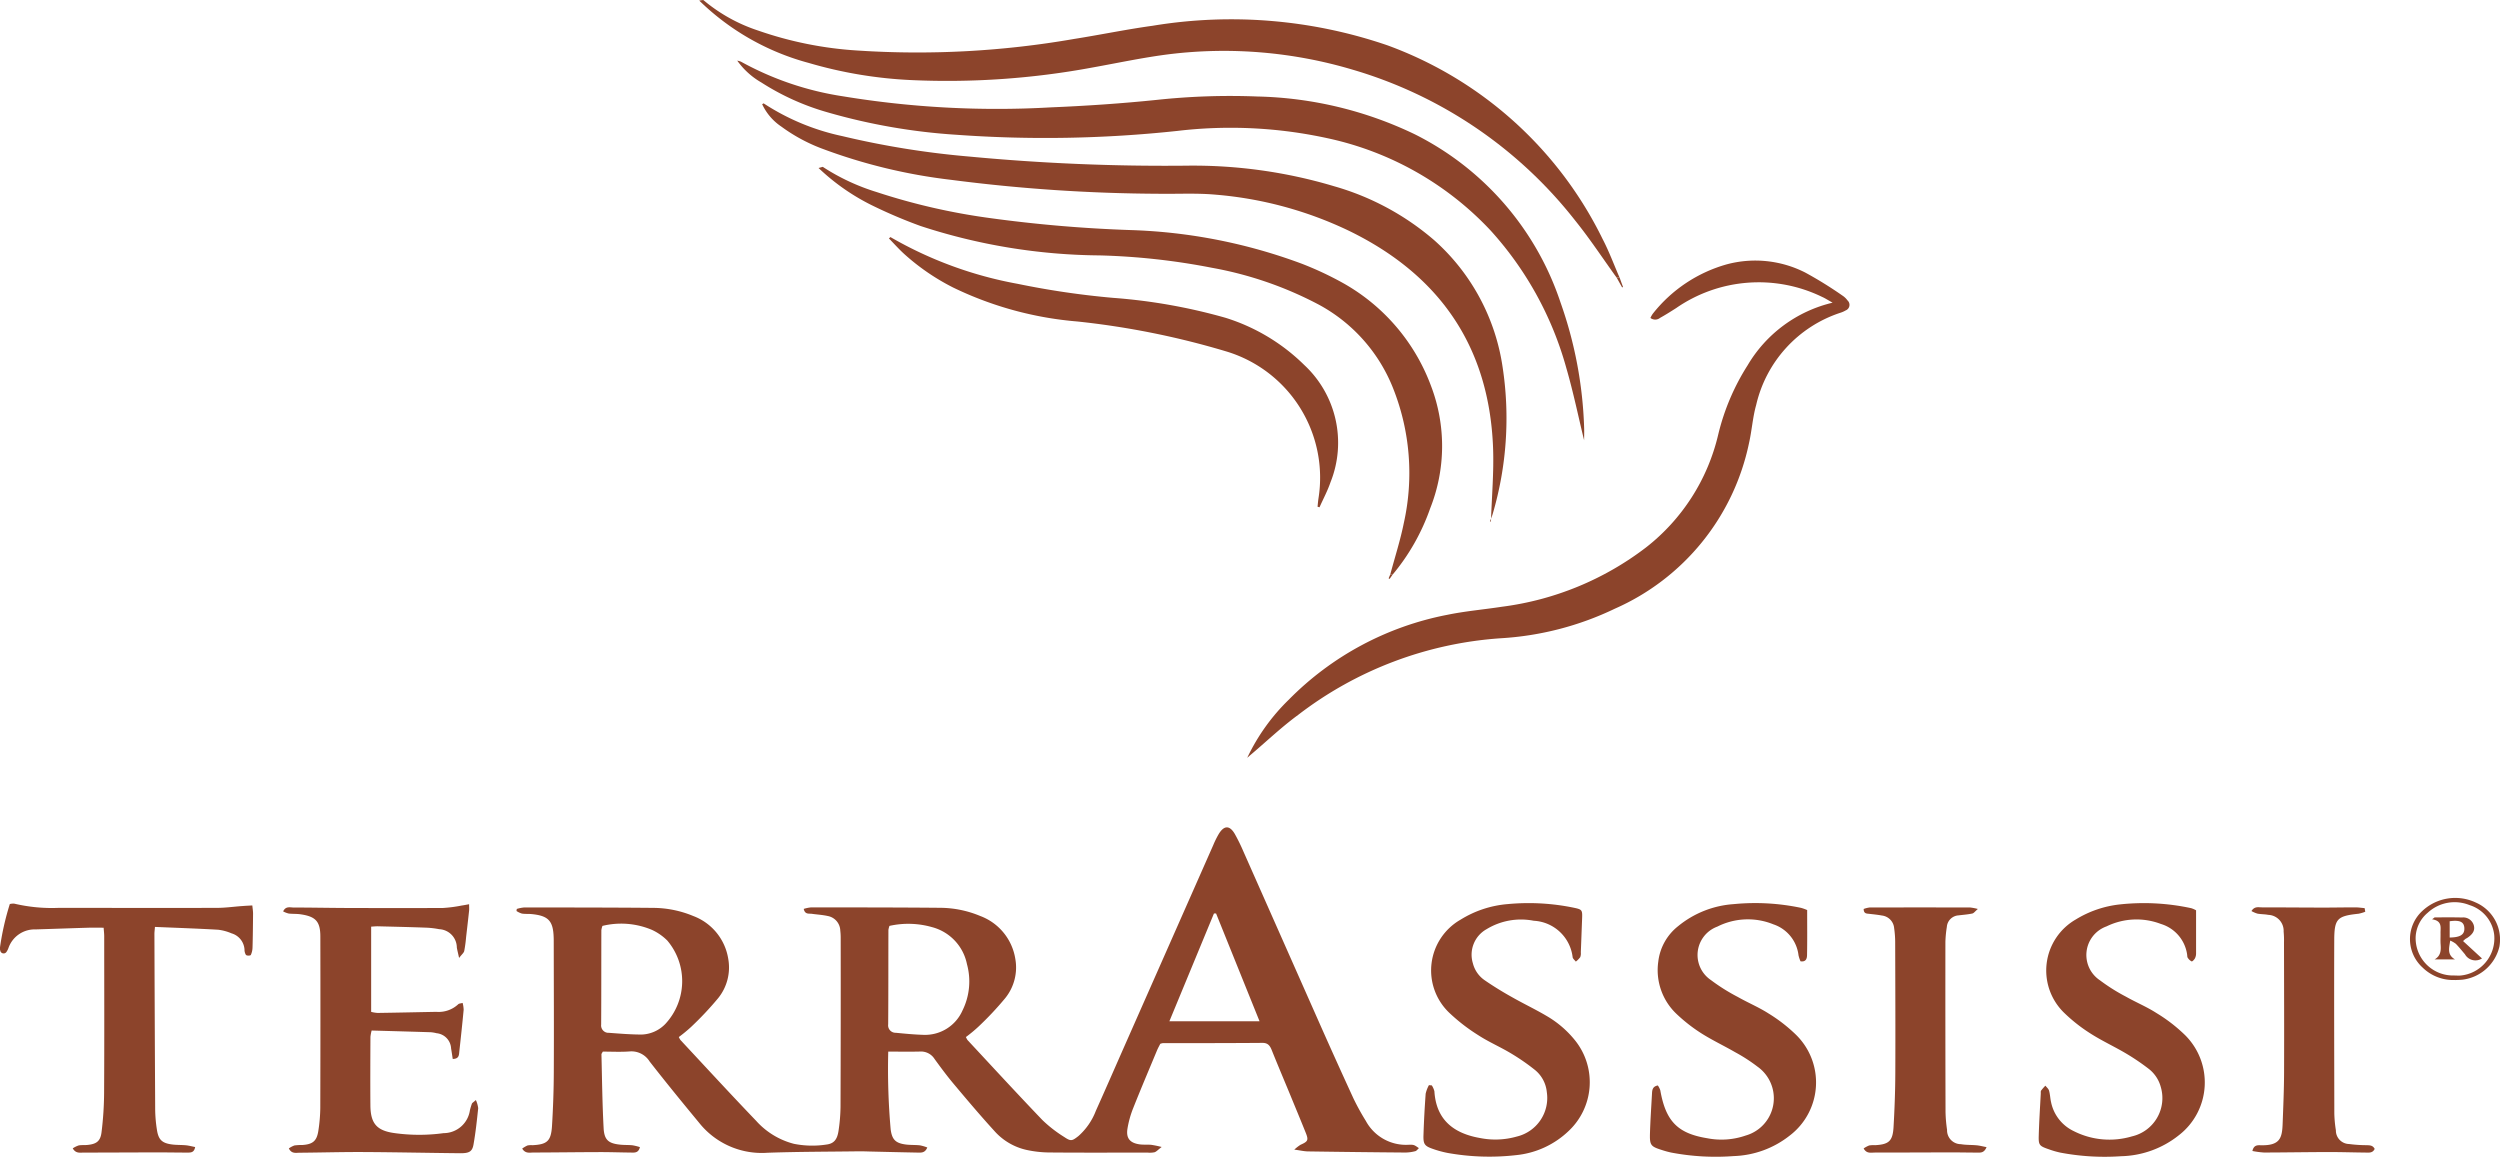 <svg xmlns="http://www.w3.org/2000/svg" xmlns:xlink="http://www.w3.org/1999/xlink" viewBox="0 0 194.037 89.78">
  <defs>
    <style>
      .cls-1 {
        fill: #8c442b;
      }

      .cls-2 {
        clip-path: url(#clip-path);
      }
    </style>
    <clipPath id="clip-path">
      <path id="Pfad_47" data-name="Pfad 47" class="cls-1" d="M0,54.976H194.037V-34.8H0Z" transform="translate(0 34.804)"/>
    </clipPath>
  </defs>
  <g id="Gruppe_52" data-name="Gruppe 52" class="cls-2">
    <g id="Gruppe_33" data-name="Gruppe 33" transform="translate(40.086 64.217)">
      <path id="Pfad_28" data-name="Pfad 28" class="cls-1" d="M17.669,10.657a53.473,53.473,0,0,0,.188,6.039c.106.8.39,1.073,1.189,1.174.359.044.722.023,1.081.062a3.212,3.212,0,0,1,.573.168c-.178.431-.472.4-.745.395-1.236-.023-2.474-.054-3.709-.083-.31-.008-.619-.021-.929-.015-2.34.031-4.685.028-7.022.111a6.215,6.215,0,0,1-5.309-2.332C1.689,14.606.4,13.032-.852,11.423a1.662,1.662,0,0,0-1.555-.779c-.686.052-1.383.013-2.077.013-.044.088-.106.155-.106.219.046,1.906.067,3.813.168,5.716.049.936.387,1.2,1.316,1.29.307.031.619.015.926.046a4.442,4.442,0,0,1,.575.142c-.111.467-.418.426-.691.423-.825-.008-1.648-.039-2.474-.036-1.7.005-3.4.028-5.1.034-.291,0-.629.1-.872-.307a2.332,2.332,0,0,1,.413-.242,1.451,1.451,0,0,1,.384-.021c1.143-.057,1.445-.32,1.517-1.5.085-1.39.134-2.781.139-4.171.018-3.353,0-6.7-.005-10.055,0-.129,0-.258-.005-.387C-8.336.516-8.7.116-9.994-.015c-.258-.026-.518,0-.771-.041a1.541,1.541,0,0,1-.42-.2l.023-.16a2.839,2.839,0,0,1,.552-.113c3.353,0,6.7,0,10.055.031A8.171,8.171,0,0,1,2.532.132,4.261,4.261,0,0,1,5.249,3.447,3.787,3.787,0,0,1,4.47,6.506,25.089,25.089,0,0,1,2.359,8.75a11.533,11.533,0,0,1-.944.776,1.216,1.216,0,0,0,.132.237c1.95,2.092,3.887,4.2,5.866,6.263a5.921,5.921,0,0,0,2.933,1.788,7.227,7.227,0,0,0,2.525.057c.57-.07.838-.377.939-1.063a13.484,13.484,0,0,0,.155-1.85q.023-6.574.013-13.148a4.688,4.688,0,0,0-.031-.539,1.187,1.187,0,0,0-.983-1.14c-.4-.088-.813-.111-1.22-.168-.232-.034-.537.07-.635-.382a2.774,2.774,0,0,1,.56-.116c3.351,0,6.7,0,10.053.031A8.16,8.16,0,0,1,24.81.132a4.264,4.264,0,0,1,2.719,3.312,3.792,3.792,0,0,1-.779,3.062,24.356,24.356,0,0,1-2.11,2.242,11.139,11.139,0,0,1-.944.779,1.509,1.509,0,0,0,.129.237c1.932,2.074,3.851,4.163,5.812,6.209a10.168,10.168,0,0,0,1.705,1.321c.508.341.6.3,1.091-.085a4.986,4.986,0,0,0,1.349-1.955c.74-1.646,1.46-3.3,2.187-4.948L42.9-5.383a7.094,7.094,0,0,1,.41-.831c.42-.7.854-.712,1.259-.018a14.34,14.34,0,0,1,.678,1.385q3.022,6.818,6.041,13.636,1.223,2.751,2.482,5.489a18.5,18.5,0,0,0,.967,1.759,3.54,3.54,0,0,0,3.335,1.85c.413-.01.415.01.784.263-.1.088-.178.209-.279.235a3.183,3.183,0,0,1-.761.106q-3.792-.031-7.579-.088c-.289-.005-.578-.075-1.052-.139a3.332,3.332,0,0,1,.482-.374c.575-.255.637-.356.41-.923-.392-.98-.8-1.953-1.2-2.93-.482-1.166-.975-2.327-1.445-3.5-.137-.341-.3-.56-.717-.557C44.139,10,41.561,10,38.982,10a.982.982,0,0,0-.2.054c-.075.15-.175.325-.253.511-.624,1.5-1.259,2.992-1.857,4.5a7.614,7.614,0,0,0-.433,1.555c-.126.746.173,1.12.918,1.233.3.046.617.01.926.039a7.872,7.872,0,0,1,.807.168c-.291.222-.408.364-.555.41a1.849,1.849,0,0,1-.537.026c-2.549,0-5.1.013-7.643-.01a8.6,8.6,0,0,1-1.759-.2A4.7,4.7,0,0,1,25.9,16.809c-1.076-1.179-2.108-2.4-3.134-3.624-.531-.629-1.022-1.295-1.506-1.96a1.239,1.239,0,0,0-1.109-.573c-.792.021-1.584.005-2.484.005M17.762.9a1.7,1.7,0,0,0-.08.315c-.008,2.443,0,4.883-.018,7.326a.577.577,0,0,0,.591.655c.715.07,1.432.139,2.149.16A3.171,3.171,0,0,0,23.43,7.468a5.066,5.066,0,0,0,.348-3.6A3.732,3.732,0,0,0,21.056.993,6.71,6.71,0,0,0,17.762.9M-4.513.9a1.575,1.575,0,0,0-.085.333c-.008,2.443,0,4.886-.015,7.329a.572.572,0,0,0,.606.637c.844.064,1.69.132,2.536.134A2.673,2.673,0,0,0,.378,8.5,4.875,4.875,0,0,0,.523,2.041,4.162,4.162,0,0,0-.669,1.21,6.129,6.129,0,0,0-4.513.9m51,7.4c-1.156-2.863-2.265-5.616-3.374-8.366-.054,0-.108,0-.163,0C41.807,2.7,40.664,5.464,39.49,8.3Z" transform="translate(11.186 6.746)"/>
    </g>
    <g id="Gruppe_34" data-name="Gruppe 34" transform="translate(57.222 4.705)">
      <path id="Pfad_29" data-name="Pfad 29" class="cls-1" d="M0,0a1.2,1.2,0,0,1,.289.08A23.728,23.728,0,0,0,8.224,2.77a73.5,73.5,0,0,0,16.1.856c2.755-.114,5.51-.3,8.25-.583a53.6,53.6,0,0,1,7.8-.261,29.656,29.656,0,0,1,12.23,2.941A22.558,22.558,0,0,1,63.9,18.776a32.026,32.026,0,0,1,1.829,9.681c.015.364,0,.73,0,1.011-.444-1.816-.833-3.728-1.378-5.6A26.315,26.315,0,0,0,58.487,13.2,24.322,24.322,0,0,0,45.839,6.026a35.232,35.232,0,0,0-11.678-.573,96.073,96.073,0,0,1-17.141.3A46.693,46.693,0,0,1,6.993,4.006,19.146,19.146,0,0,1,1.87,1.694,5.908,5.908,0,0,1,0,0Z" transform="translate(0 0.003)"/>
    </g>
    <g id="Gruppe_35" data-name="Gruppe 35" transform="translate(54.27 -0.001)">
      <path id="Pfad_30" data-name="Pfad 30" class="cls-1" d="M.193,0a12.781,12.781,0,0,0,4.22,2.36A28.813,28.813,0,0,0,12.19,3.924a70.9,70.9,0,0,0,16.785-.9c2.035-.322,4.055-.743,6.1-1.024a37.385,37.385,0,0,1,18.22,1.519A30.07,30.07,0,0,1,70,18.565c.5.957.872,1.976,1.305,2.967l-.217.023c-1.071-1.481-2.074-3.013-3.219-4.432A34.122,34.122,0,0,0,50.564,5.4,34.961,34.961,0,0,0,36.346,4.21c-1.989.25-3.955.673-5.928,1.027a61.585,61.585,0,0,1-14.072.98A33.652,33.652,0,0,1,8.367,4.883,19.314,19.314,0,0,1-.122.044C-.016.028.087.013.193,0" transform="translate(0.122)"/>
    </g>
    <g id="Gruppe_36" data-name="Gruppe 36" transform="translate(96.804 20.226)">
      <path id="Pfad_31" data-name="Pfad 31" class="cls-1" d="M0,23.63a15.61,15.61,0,0,1,3.237-4.522,23.535,23.535,0,0,1,12.281-6.573c1.408-.291,2.853-.413,4.277-.632a23.268,23.268,0,0,0,11.157-4.6,15.623,15.623,0,0,0,5.6-8.747,17.683,17.683,0,0,1,2.28-5.381,10.456,10.456,0,0,1,6.6-4.868c-.346-.193-.57-.341-.813-.449a11.254,11.254,0,0,0-11.327.867c-.41.263-.825.524-1.251.761a.6.6,0,0,1-.748.005,1.933,1.933,0,0,1,.181-.322,11.15,11.15,0,0,1,5.755-3.841,8.54,8.54,0,0,1,6.093.647,30.658,30.658,0,0,1,2.881,1.785,1.471,1.471,0,0,1,.387.371.463.463,0,0,1-.142.776,2.005,2.005,0,0,1-.423.186A9.865,9.865,0,0,0,39.5-3.749c-.271.96-.333,1.979-.555,2.956a18.064,18.064,0,0,1-10.4,12.844,23.62,23.62,0,0,1-8.851,2.3A29.013,29.013,0,0,0,3.952,20.3c-1.264.926-2.409,2.015-3.606,3.031-.119.1-.232.2-.346.3" transform="translate(0 14.96)"/>
    </g>
    <g id="Gruppe_37" data-name="Gruppe 37" transform="translate(59.155 8.027)">
      <path id="Pfad_32" data-name="Pfad 32" class="cls-1" d="M34.637,19.869c.062-1.917.237-3.838.163-5.747C34.493,6.265,30.629.719,23.617-2.692A29.548,29.548,0,0,0,13.229-5.5c-1.457-.129-2.936-.044-4.406-.067A129.457,129.457,0,0,1-7.289-6.651,42.579,42.579,0,0,1-17.323-9.087a13.1,13.1,0,0,1-3.114-1.692,4.253,4.253,0,0,1-1.491-1.739c.046-.023.106-.072.124-.059a17.946,17.946,0,0,0,6.1,2.536A66.991,66.991,0,0,0-5.873-8.457a161.657,161.657,0,0,0,16.912.709,38.159,38.159,0,0,1,11.433,1.6,20.476,20.476,0,0,1,7.765,4.189,16.342,16.342,0,0,1,5.309,9.875,26.307,26.307,0,0,1-.761,11.324c-.059.214-.15.423-.227.632l.08-.008" transform="translate(21.928 12.579)"/>
    </g>
    <g id="Gruppe_38" data-name="Gruppe 38" transform="translate(63.53 12.949)">
      <path id="Pfad_33" data-name="Pfad 33" class="cls-1" d="M27.172,19.375c.359-1.341.787-2.667,1.06-4.027a17.791,17.791,0,0,0-.825-10.393,12.67,12.67,0,0,0-5.768-6.519,28.486,28.486,0,0,0-8.286-2.863,52.3,52.3,0,0,0-8.74-.965A45.71,45.71,0,0,1-9.277-7.672a37.924,37.924,0,0,1-3.764-1.6A16.793,16.793,0,0,1-17.2-12.176l.325-.09A16.535,16.535,0,0,0-12.7-10.311,49.3,49.3,0,0,0-3.976-8.3a106.268,106.268,0,0,0,11.01.942A41.742,41.742,0,0,1,20.321-4.741a25.464,25.464,0,0,1,3.212,1.509,15.21,15.21,0,0,1,6.795,7.95,13.093,13.093,0,0,1-.057,9.524,16.483,16.483,0,0,1-2.918,5.146c-.059,0-.121-.008-.181-.013" transform="translate(17.202 12.266)"/>
    </g>
    <g id="Gruppe_39" data-name="Gruppe 39" transform="translate(21.978 70.176)">
      <path id="Pfad_34" data-name="Pfad 34" class="cls-1" d="M9.158,9.309a2.141,2.141,0,0,1,.181.637c-.1.947-.2,1.893-.366,2.827-.1.549-.343.671-1.047.666-2.5-.026-5-.08-7.5-.093-1.648-.008-3.3.041-4.942.054-.289,0-.629.1-.841-.335a1.857,1.857,0,0,1,.433-.23A4.446,4.446,0,0,1-4.3,12.8c.8-.057,1.112-.307,1.233-1.107a12.315,12.315,0,0,0,.15-1.77q.019-6.648.005-13.3c0-1.179-.366-1.558-1.532-1.728-.3-.046-.617-.023-.923-.059A1.917,1.917,0,0,1-5.8-5.331c.2-.431.552-.3.82-.3,1.316,0,2.629.028,3.942.034,2.551.008,5.1.015,7.654,0a10.677,10.677,0,0,0,1.45-.191c.17-.023.335-.057.568-.1,0,.206.013.351,0,.493C8.56-4.709,8.48-4.02,8.4-3.329a10.519,10.519,0,0,1-.144,1.068c-.031.144-.183.258-.4.542-.085-.39-.142-.6-.175-.807a1.435,1.435,0,0,0-1.37-1.424,6.767,6.767,0,0,0-1.071-.121C4-4.116,2.766-4.144,1.531-4.175c-.15,0-.3.015-.5.028V2.467a2.64,2.64,0,0,0,.5.083c1.519-.021,3.039-.057,4.558-.085a2.23,2.23,0,0,0,1.7-.588c.057-.062.181-.059.341-.106a2.331,2.331,0,0,1,.08.534c-.1,1.076-.217,2.151-.335,3.227-.028.263-.008.588-.513.588-.041-.273-.08-.544-.126-.813A1.249,1.249,0,0,0,6.107,4.124a2.56,2.56,0,0,0-.457-.077C4.133,4,2.617,3.958,1.069,3.915a3.075,3.075,0,0,0-.093.493C.968,6.185.958,7.965.973,9.742c.015,1.414.513,1.953,1.9,2.138a13.921,13.921,0,0,0,3.777,0,2.067,2.067,0,0,0,2.046-1.775,4.912,4.912,0,0,1,.155-.513c.023-.062.106-.1.31-.284" transform="translate(5.798 5.893)"/>
    </g>
    <g id="Gruppe_40" data-name="Gruppe 40" transform="translate(0 70.128)">
      <path id="Pfad_35" data-name="Pfad 35" class="cls-1" d="M7.364,1.111c-.023.286-.041.415-.041.542q.023,6.806.059,13.61a10.915,10.915,0,0,0,.139,1.615c.119.756.4,1.016,1.158,1.117.356.049.72.031,1.078.064.24.023.477.088.727.137-.077.444-.353.431-.606.431-.722,0-1.442-.015-2.164-.015-1.958,0-3.916.015-5.871.015-.291,0-.624.085-.859-.328a1.923,1.923,0,0,1,.457-.227c.224-.044.462-.015.691-.039.689-.07,1-.284,1.086-.983a26.122,26.122,0,0,0,.2-3.077c.023-4.047.01-8.095.008-12.142,0-.2-.026-.4-.044-.658-.418,0-.8-.01-1.179,0-1.365.041-2.729.09-4.1.132a2.155,2.155,0,0,0-2.1,1.419,1.282,1.282,0,0,1-.173.341.264.264,0,0,1-.472-.121.526.526,0,0,1-.023-.227A21.168,21.168,0,0,1-3.9-.664a1.081,1.081,0,0,1,.343-.031A12.73,12.73,0,0,0-.107-.367c4.1,0,8.2.013,12.294,0,.668,0,1.336-.1,2-.144.227-.018.454-.028.735-.044.023.242.057.439.057.635-.008.877-.015,1.754-.041,2.629A1.465,1.465,0,0,1,14.8,3.3a.405.405,0,0,1-.369-.008.782.782,0,0,1-.116-.433A1.4,1.4,0,0,0,13.31,1.611a3.732,3.732,0,0,0-1.037-.281c-1.615-.093-3.23-.147-4.909-.219" transform="translate(4.662 0.703)"/>
    </g>
    <g id="Gruppe_41" data-name="Gruppe 41" transform="translate(110.476 70.094)">
      <path id="Pfad_36" data-name="Pfad 36" class="cls-1" d="M.4,8.666a1.528,1.528,0,0,1,.2.457c.144,2.324,1.635,3.294,3.555,3.627a6.061,6.061,0,0,0,2.835-.116A3.079,3.079,0,0,0,9.325,9.187,2.527,2.527,0,0,0,8.4,7.461a16.5,16.5,0,0,0-1.9-1.31c-.818-.488-1.7-.867-2.5-1.388A14.226,14.226,0,0,1,1.744,3.017a4.539,4.539,0,0,1,.9-7.225,8.173,8.173,0,0,1,3.637-1.2,17.3,17.3,0,0,1,5.154.284c.624.132.655.175.629.828-.034.877-.064,1.752-.1,2.626a.856.856,0,0,1-.044.379,1.812,1.812,0,0,1-.343.346c-.085-.114-.23-.219-.248-.343A3.209,3.209,0,0,0,8.309-4.116a5.132,5.132,0,0,0-3.648.647A2.27,2.27,0,0,0,3.588-.809,2.267,2.267,0,0,0,4.5.5C5.177.966,5.881,1.4,6.6,1.8c.893.511,1.829.952,2.714,1.476a7.943,7.943,0,0,1,2.262,1.968,5.19,5.19,0,0,1-.555,6.955,6.874,6.874,0,0,1-4.063,1.875,18.33,18.33,0,0,1-5.311-.165,7.953,7.953,0,0,1-1.189-.325c-.611-.214-.725-.361-.707-1.032.034-1.081.093-2.162.17-3.243a2.544,2.544,0,0,1,.255-.666l.23.021" transform="translate(0.255 5.486)"/>
    </g>
    <g id="Gruppe_42" data-name="Gruppe 42" transform="translate(128.061 70.092)">
      <path id="Pfad_37" data-name="Pfad 37" class="cls-1" d="M7.472.331c0,1.2.013,2.353-.01,3.508-.005.235-.07.539-.506.472A2.572,2.572,0,0,1,6.8,3.842a2.885,2.885,0,0,0-1.948-2.4A5.255,5.255,0,0,0,.5,1.618,2.346,2.346,0,0,0,0,5.766,14.962,14.962,0,0,0,2.091,7.079c.784.446,1.625.795,2.381,1.279A12.175,12.175,0,0,1,6.6,10.007a5.18,5.18,0,0,1-.482,7.829,7.376,7.376,0,0,1-4.349,1.592,18.42,18.42,0,0,1-4.85-.273,6.773,6.773,0,0,1-.671-.181c-.936-.294-1.006-.374-.975-1.367s.1-2.007.155-3.01c.013-.289.036-.573.454-.65a1.44,1.44,0,0,1,.191.377c.42,2.386,1.336,3.348,3.65,3.72A5.724,5.724,0,0,0,2.7,17.833a3.007,3.007,0,0,0,.918-5.345,13.151,13.151,0,0,0-1.749-1.13C1,10.856.086,10.427-.76,9.888a12.619,12.619,0,0,1-1.883-1.47A4.676,4.676,0,0,1-4.085,4.345,4.108,4.108,0,0,1-2.542,1.582,7.62,7.62,0,0,1,1.776-.128,17.206,17.206,0,0,1,7,.163a3.462,3.462,0,0,1,.467.168" transform="translate(4.73 0.209)"/>
    </g>
    <g id="Gruppe_43" data-name="Gruppe 43" transform="translate(158.233 70.095)">
      <path id="Pfad_38" data-name="Pfad 38" class="cls-1" d="M7.48.343c0,1.148,0,2.255,0,3.359a.831.831,0,0,1-.09.371c-.057.1-.2.255-.255.235a.783.783,0,0,1-.3-.281c-.044-.054-.036-.147-.046-.224A2.9,2.9,0,0,0,4.748,1.4a5.3,5.3,0,0,0-4.215.188A2.358,2.358,0,0,0,.017,5.773,14.577,14.577,0,0,0,2.039,7.045c.784.444,1.628.792,2.381,1.279a12.235,12.235,0,0,1,2.193,1.692,5.175,5.175,0,0,1-.462,7.777A7.442,7.442,0,0,1,1.66,19.427a18.386,18.386,0,0,1-4.7-.276,6.728,6.728,0,0,1-.89-.255c-.764-.263-.825-.322-.8-1.1.031-1.081.1-2.162.157-3.243,0-.075-.013-.17.028-.224a4.155,4.155,0,0,1,.33-.377c.1.129.242.242.284.387.083.294.088.611.16.911A3.2,3.2,0,0,0-2.013,17.48a6.126,6.126,0,0,0,4.514.408,3.049,3.049,0,0,0,2.242-3.826,2.652,2.652,0,0,0-.918-1.4,17.508,17.508,0,0,0-1.785-1.212C1.131,10.912.164,10.468-.723,9.9a12.631,12.631,0,0,1-2-1.568,4.569,4.569,0,0,1,.877-7.285A8.212,8.212,0,0,1,1.567-.116,17.349,17.349,0,0,1,7.1.176,1.727,1.727,0,0,1,7.48.343" transform="translate(4.735 0.217)"/>
    </g>
    <g id="Gruppe_44" data-name="Gruppe 44" transform="translate(68.994 18.4)">
      <path id="Pfad_39" data-name="Pfad 39" class="cls-1" d="M.071,0A30.656,30.656,0,0,0,9.943,3.629a64.663,64.663,0,0,0,7.409,1.089,43.671,43.671,0,0,1,8.729,1.548A15.1,15.1,0,0,1,32.19,9.929a8.243,8.243,0,0,1,2.038,9.1c-.227.668-.568,1.3-.854,1.945l-.152-.046c.023-.214.039-.428.072-.642A10.234,10.234,0,0,0,26.218,8.9,63.282,63.282,0,0,0,14.576,6.552,27.216,27.216,0,0,1,4.949,3.921,17.237,17.237,0,0,1,1.136,1.308C.721.929.347.508-.045.106L.071,0" transform="translate(0.045)"/>
    </g>
    <g id="Gruppe_45" data-name="Gruppe 45" transform="translate(144.649 70.427)">
      <path id="Pfad_40" data-name="Pfad 40" class="cls-1" d="M5.841,11.393c-.2.48-.482.423-.73.426-.617,0-1.236-.015-1.855-.015-2.03,0-4.063.015-6.1.013-.291,0-.629.1-.856-.32a2.073,2.073,0,0,1,.431-.232,2.1,2.1,0,0,1,.462-.021c1.063-.059,1.365-.317,1.427-1.406.08-1.388.132-2.778.137-4.166.015-3.4,0-6.8-.01-10.2A7.916,7.916,0,0,0-1.333-5.6a1.077,1.077,0,0,0-.944-.98c-.328-.062-.66-.093-.991-.132-.2-.023-.428-.005-.431-.377a2.088,2.088,0,0,1,.462-.116q3.9-.008,7.8,0a4.035,4.035,0,0,1,.6.116c-.212.181-.31.328-.431.353-.351.075-.712.1-1.068.144a.969.969,0,0,0-.908.9,8.681,8.681,0,0,0-.111,1.15q-.008,6.609.01,13.213a10.79,10.79,0,0,0,.119,1.383,1.076,1.076,0,0,0,1.071,1.112c.4.07.82.049,1.23.088.237.023.469.085.764.142" transform="translate(3.698 7.212)"/>
    </g>
    <g id="Gruppe_46" data-name="Gruppe 46" transform="translate(174.747 70.418)">
      <path id="Pfad_41" data-name="Pfad 41" class="cls-1" d="M5.41.212a3.028,3.028,0,0,1-.524.155C3.23.545,3.006.746,3,2.428,2.983,6.909,3,11.392,3.006,15.873a9.63,9.63,0,0,0,.121,1.305,1.049,1.049,0,0,0,1.029,1.063,10.474,10.474,0,0,0,1.308.09c.25.013.516-.021.673.289-.152.335-.451.289-.72.284-.929-.008-1.855-.041-2.781-.039-1.7,0-3.4.034-5.095.036a6.919,6.919,0,0,1-.893-.119c.1-.449.369-.454.624-.446,1.525.041,1.682-.555,1.723-1.682.049-1.313.106-2.626.111-3.936C-.882,9.344-.894,5.97-.9,2.6a7.141,7.141,0,0,0-.028-.849A1.239,1.239,0,0,0-2.12.455C-2.4.4-2.685.411-2.961.359a2.256,2.256,0,0,1-.464-.2c.237-.384.547-.286.8-.286,1.571,0,3.142.015,4.713.018.849,0,1.7-.018,2.549-.018.24,0,.48.039.72.059.018.09.034.183.049.276" transform="translate(3.425 0.134)"/>
    </g>
    <g id="Gruppe_47" data-name="Gruppe 47" transform="translate(187.049 69.692)">
      <path id="Pfad_42" data-name="Pfad 42" class="cls-1" d="M2.137,3.9A3.388,3.388,0,0,1-.381,2.926a2.974,2.974,0,0,1-.01-4.388,3.735,3.735,0,0,1,4.153-.647A3.131,3.131,0,0,1,5.591,1.3a3.364,3.364,0,0,1-2.84,2.572c-.2.023-.408.023-.614.034m-.021-.353c.155,0,.31.013.464,0A2.9,2.9,0,0,0,5.186.4,2.743,2.743,0,0,0,3.269-1.913,3.071,3.071,0,0,0,.026-1.32,2.6,2.6,0,0,0-.912.56,2.9,2.9,0,0,0,2.116,3.548" transform="translate(1.353 2.47)"/>
    </g>
    <g id="Gruppe_48" data-name="Gruppe 48" transform="translate(125.481 21.529)">
      <path id="Pfad_43" data-name="Pfad 43" class="cls-1" d="M0,.016.217-.01C.307.24.4.488.49.738.464.748.441.756.418.766L0,.016" transform="translate(0 0.01)"/>
    </g>
    <g id="Gruppe_49" data-name="Gruppe 49" transform="translate(107.777 44.59)">
      <path id="Pfad_44" data-name="Pfad 44" class="cls-1" d="M.077,0C.137.005.2.01.258.013.183.124.106.232.031.341A.792.792,0,0,1-.049.3C-.008.2.036.1.077,0" transform="translate(0.049)"/>
    </g>
    <g id="Gruppe_50" data-name="Gruppe 50" transform="translate(57.21 4.684)">
      <path id="Pfad_45" data-name="Pfad 45" class="cls-1" d="M.008.013-.005-.008.005.02l0-.008" transform="translate(0.005 0.008)"/>
    </g>
    <g id="Gruppe_51" data-name="Gruppe 51" transform="translate(188.766 71.201)">
      <path id="Pfad_46" data-name="Pfad 46" class="cls-1" d="M.12,0C.832,0,1.544-.01,2.253.008a.85.85,0,0,1,.9.578c.119.395-.041.7-.5,1.006-.041.028-.09.046-.132.075s-.077.067-.193.17c.511.467,1,.921,1.468,1.349a.932.932,0,0,1-1.321-.322c-.232-.273-.457-.555-.707-.813A2.022,2.022,0,0,0,1.33,1.8c-.088.593-.253,1.1.371,1.46H.12c.493-.279.5-.72.464-1.187-.018-.281,0-.565-.005-.846C.569.79.734.274-.076.147-.012.1.056.052.12,0M1.289,1.563c.849-.01,1.174-.24,1.138-.758C2.393.341,2.065.191,1.289.3Z" transform="translate(0.076 0.002)"/>
    </g>
  </g>
</svg>
